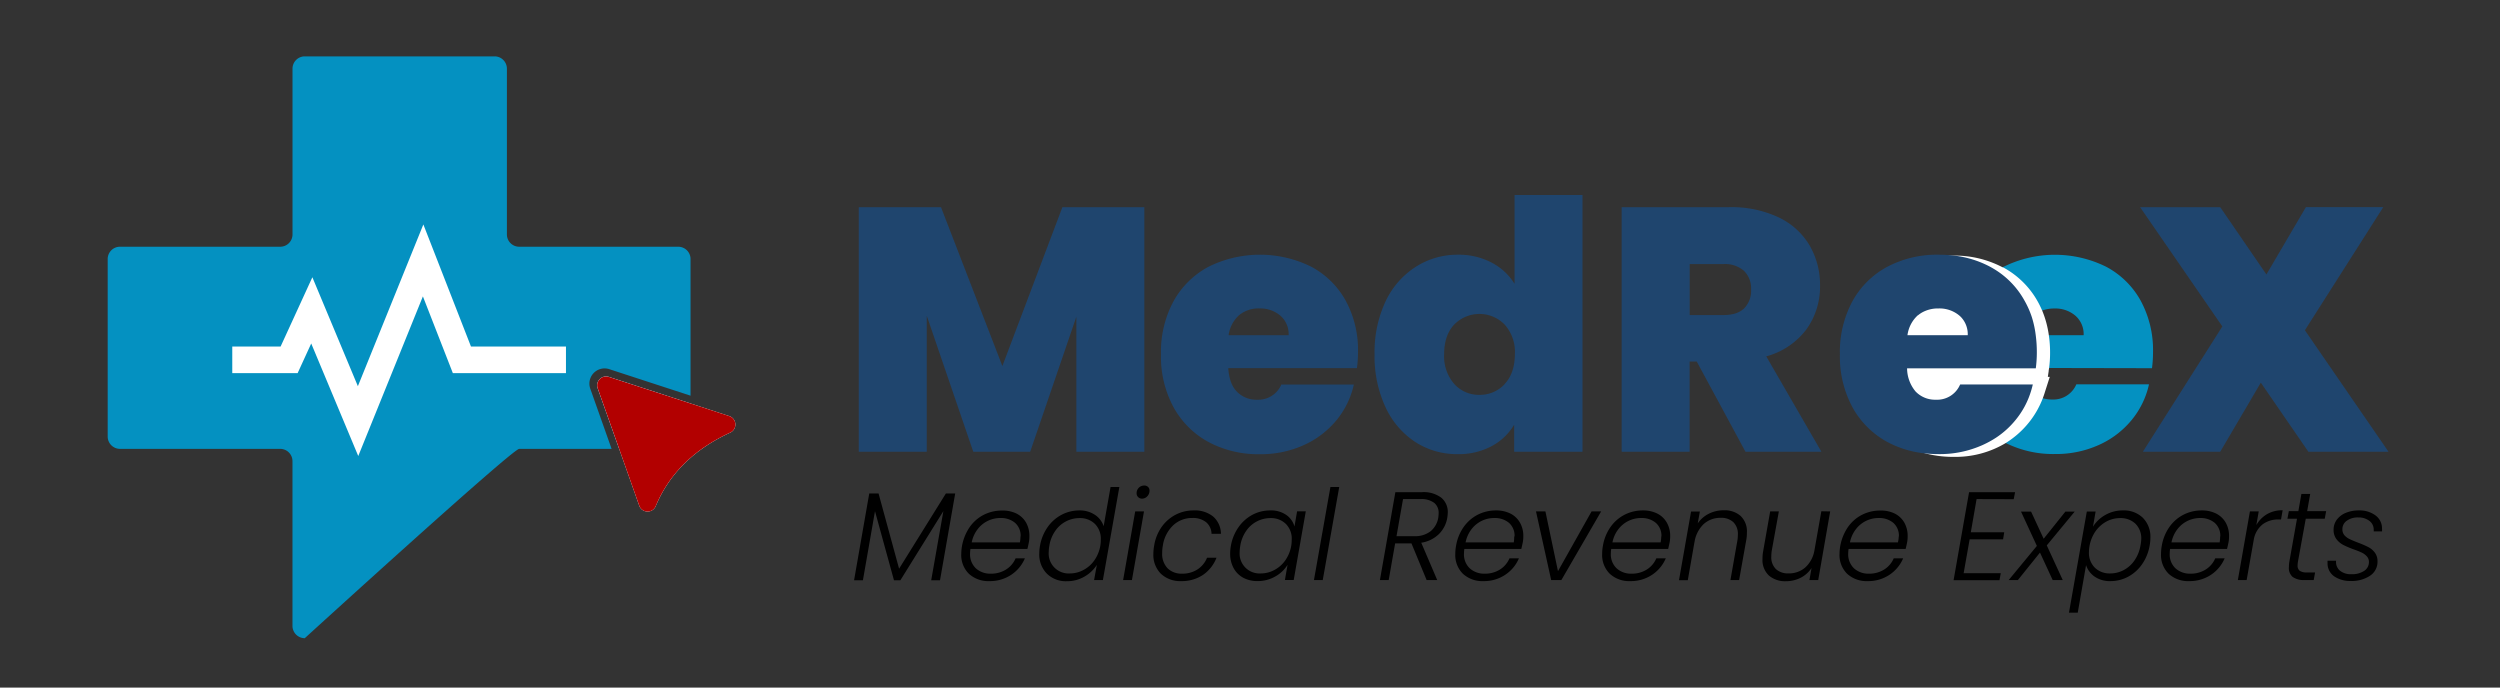 <svg xmlns="http://www.w3.org/2000/svg" id="Layer_1" data-name="Layer 1" viewBox="0 0 658.61 181.14"><rect x="0" y="0" width="658.61" height="181.14" fill="#333333" stroke="none"/><defs><style>.cls-1{fill:#0491c1;}.cls-2{fill:#fff;}.cls-3{fill:#1f456e;}.cls-4{fill:#b20000;}</style></defs><path d="M251.64,130l-4,22.86h-2.32l3.21-18.22-11.33,18.22h-1.69l-5-18.19-3.18,18.19H225L229,130h2.45l5.41,19.82L249.19,130Z"></path><path d="M267.88,135.34a6,6,0,0,1,2.47,2.41,7.06,7.06,0,0,1,.84,3.48,8.52,8.52,0,0,1-.13,1.59c-.13.66-.26,1.26-.4,1.79h-15a8.43,8.43,0,0,0-.1,1.19,5.06,5.06,0,0,0,1.54,3.94,5.64,5.64,0,0,0,3.93,1.39,7.33,7.33,0,0,0,4-1.09,6.4,6.4,0,0,0,2.52-2.95H270a9.79,9.79,0,0,1-3.59,4.33,10,10,0,0,1-5.75,1.67,7.56,7.56,0,0,1-5.42-1.94,6.93,6.93,0,0,1-2-5.28,12.84,12.84,0,0,1,2.21-7,10.16,10.16,0,0,1,3.72-3.25,10.5,10.5,0,0,1,4.81-1.12A8.18,8.18,0,0,1,267.88,135.34Zm1,6a4.49,4.49,0,0,0-1.49-3.62,5.73,5.73,0,0,0-3.81-1.25,7.48,7.48,0,0,0-6,2.91,8.32,8.32,0,0,0-1.59,3.51h12.7A8.94,8.94,0,0,0,268.84,141.33Z"></path><path d="M276,138.86a10.39,10.39,0,0,1,3.68-3.25,10,10,0,0,1,4.67-1.14,7.09,7.09,0,0,1,4.1,1.16,5.69,5.69,0,0,1,2.3,3l1.82-10.34h2.32l-4.34,24.52h-2.32l.73-4a9.41,9.41,0,0,1-3.28,3.1,9.05,9.05,0,0,1-4.64,1.21,7.1,7.1,0,0,1-5.25-2,7.18,7.18,0,0,1-2-5.32,11.84,11.84,0,0,1,.2-2.06A12.13,12.13,0,0,1,276,138.86Zm14,3.26a5.49,5.49,0,0,0-1.56-4.11,5.56,5.56,0,0,0-4-1.52,7.72,7.72,0,0,0-6.43,3.36,9.38,9.38,0,0,0-1.56,3.89,10.79,10.79,0,0,0-.17,1.7,5.25,5.25,0,0,0,5.57,5.63,7.5,7.5,0,0,0,3.56-.9,8.08,8.08,0,0,0,2.89-2.55,9.4,9.4,0,0,0,1.57-3.84A9.63,9.63,0,0,0,290,142.12Z"></path><path d="M301.38,134.73l-3.18,18.09h-2.32l3.18-18.09Zm-1.56-3.79a1.36,1.36,0,0,1-.39-1,2,2,0,0,1,.59-1.45,2,2,0,0,1,1.43-.58,1.41,1.41,0,0,1,1,.37,1.27,1.27,0,0,1,.38,1,2.05,2.05,0,0,1-.6,1.48,1.9,1.9,0,0,1-1.39.61A1.45,1.45,0,0,1,299.82,130.94Z"></path><path d="M306,138.86a10.42,10.42,0,0,1,3.69-3.25,10.11,10.11,0,0,1,4.74-1.14,7.64,7.64,0,0,1,5.22,1.65,6.13,6.13,0,0,1,2,4.51h-2.48a4.09,4.09,0,0,0-1.44-3.07,5.54,5.54,0,0,0-3.63-1.1,7.23,7.23,0,0,0-5,1.9,9.18,9.18,0,0,0-2.76,5.42,9.68,9.68,0,0,0-.17,1.89,5.44,5.44,0,0,0,1.44,4.06,5.24,5.24,0,0,0,3.83,1.4,7.28,7.28,0,0,0,4-1.1,6.61,6.61,0,0,0,2.55-3.1h2.49A9.76,9.76,0,0,1,317,151.4a10,10,0,0,1-5.8,1.69,7.4,7.4,0,0,1-5.35-1.92,7,7,0,0,1-2-5.27,12,12,0,0,1,.2-2.12A11.75,11.75,0,0,1,306,138.86Z"></path><path d="M326.3,138.86a10.5,10.5,0,0,1,3.66-3.25,9.88,9.88,0,0,1,4.66-1.14,7,7,0,0,1,4.24,1.19,5.44,5.44,0,0,1,2.16,3.05l.69-4H344l-3.18,18.09h-2.32l.7-4a8.88,8.88,0,0,1-3.24,3.07,9.17,9.17,0,0,1-4.68,1.21,7.76,7.76,0,0,1-3.78-.89,6.35,6.35,0,0,1-2.52-2.54,7.89,7.89,0,0,1-.9-3.86,11.84,11.84,0,0,1,.2-2.06A12.13,12.13,0,0,1,326.3,138.86Zm14,3.26a5.49,5.49,0,0,0-1.56-4.11,5.56,5.56,0,0,0-4-1.52,7.72,7.72,0,0,0-6.43,3.36,9.38,9.38,0,0,0-1.56,3.89,10.79,10.79,0,0,0-.17,1.7,5.25,5.25,0,0,0,5.57,5.63,7.5,7.5,0,0,0,3.56-.9,8.08,8.08,0,0,0,2.89-2.55,9.4,9.4,0,0,0,1.57-3.84A9.63,9.63,0,0,0,340.29,142.12Z"></path><path d="M352.81,128.3l-4.34,24.52h-2.32l4.34-24.52Z"></path><path d="M379.7,131.12a4.87,4.87,0,0,1,1.71,3.91,12.47,12.47,0,0,1-.13,1.36,7.84,7.84,0,0,1-2.19,4.29,8.51,8.51,0,0,1-4.67,2.3l4.21,9.84h-2.79l-4-9.67h-4.3l-1.7,9.67h-2.31l4.07-23.16h7A7.7,7.7,0,0,1,379.7,131.12ZM379,135.2a3.33,3.33,0,0,0-1.16-2.72,5.57,5.57,0,0,0-3.58-1h-4.64l-1.72,9.77h4.67a6.6,6.6,0,0,0,4.34-1.32,5.85,5.85,0,0,0,2-3.58A9.08,9.08,0,0,0,379,135.2Z"></path><path d="M398,135.34a6,6,0,0,1,2.46,2.41,7,7,0,0,1,.85,3.48,8.52,8.52,0,0,1-.13,1.59c-.14.66-.27,1.26-.4,1.79h-15a7.17,7.17,0,0,0-.1,1.19,5,5,0,0,0,1.54,3.94,5.64,5.64,0,0,0,3.93,1.39,7.33,7.33,0,0,0,4-1.09,6.44,6.44,0,0,0,2.51-2.95h2.49a9.75,9.75,0,0,1-3.6,4.33,10,10,0,0,1-5.75,1.67,7.53,7.53,0,0,1-5.41-1.94,6.93,6.93,0,0,1-2-5.28,11,11,0,0,1,.2-2.09,12,12,0,0,1,2-4.94,10.27,10.27,0,0,1,3.73-3.25,10.47,10.47,0,0,1,4.81-1.12A8.21,8.21,0,0,1,398,135.34Zm1,6a4.49,4.49,0,0,0-1.49-3.62,5.78,5.78,0,0,0-3.82-1.25,7.48,7.48,0,0,0-6,2.91,8.32,8.32,0,0,0-1.59,3.51h12.69A9.08,9.08,0,0,0,398.91,141.33Z"></path><path d="M410.44,150.47l8.85-15.74h2.52l-10.48,18.09h-2.68l-4-18.09h2.48Z"></path><path d="M436.69,135.34a6,6,0,0,1,2.46,2.41,7,7,0,0,1,.85,3.48,9.47,9.47,0,0,1-.13,1.59c-.14.66-.27,1.26-.4,1.79h-15a7.17,7.17,0,0,0-.1,1.19,5,5,0,0,0,1.54,3.94,5.62,5.62,0,0,0,3.93,1.39,7.33,7.33,0,0,0,4-1.09,6.44,6.44,0,0,0,2.51-2.95h2.49a9.75,9.75,0,0,1-3.6,4.33,10,10,0,0,1-5.75,1.67,7.52,7.52,0,0,1-5.41-1.94,6.93,6.93,0,0,1-2-5.28,11,11,0,0,1,.2-2.09,12,12,0,0,1,2-4.94,10.27,10.27,0,0,1,3.73-3.25,10.47,10.47,0,0,1,4.81-1.12A8.21,8.21,0,0,1,436.69,135.34Zm1,6a4.47,4.47,0,0,0-1.5-3.62,5.73,5.73,0,0,0-3.81-1.25,7.48,7.48,0,0,0-6,2.91,8.2,8.2,0,0,0-1.59,3.51h12.69A9.08,9.08,0,0,0,437.65,141.33Z"></path><path d="M458.54,135.91a5.58,5.58,0,0,1,1.67,4.39,10.2,10.2,0,0,1-.16,1.92l-1.89,10.6h-2.29l1.82-10.33a9.34,9.34,0,0,0,.14-1.63,4.32,4.32,0,0,0-1.2-3.31,4.67,4.67,0,0,0-3.34-1.13,6.47,6.47,0,0,0-4.48,1.66,8.24,8.24,0,0,0-2.42,4.87v-.1l-1.75,10h-2.32l3.18-18.09h2.32l-.56,3.12a7.68,7.68,0,0,1,2.94-2.55,8.55,8.55,0,0,1,3.88-.9A6.39,6.39,0,0,1,458.54,135.91Z"></path><path d="M482.15,134.73,479,152.82h-2.32l.56-3.18a7.48,7.48,0,0,1-2.91,2.59,8.6,8.6,0,0,1-3.85.89,6.5,6.5,0,0,1-4.47-1.5,5.58,5.58,0,0,1-1.69-4.4,10.35,10.35,0,0,1,.16-1.92l1.86-10.57h2.29L466.77,145a10.23,10.23,0,0,0-.13,1.59,4.35,4.35,0,0,0,1.21,3.33,4.72,4.72,0,0,0,3.36,1.14,6.52,6.52,0,0,0,4.35-1.54A7.83,7.83,0,0,0,478,145l1.82-10.31Z"></path><path d="M499.25,135.34a6,6,0,0,1,2.47,2.41,7.06,7.06,0,0,1,.84,3.48,8.52,8.52,0,0,1-.13,1.59c-.13.66-.26,1.26-.4,1.79H487a8.43,8.43,0,0,0-.1,1.19,5.06,5.06,0,0,0,1.54,3.94,5.64,5.64,0,0,0,3.93,1.39,7.33,7.33,0,0,0,4-1.09,6.4,6.4,0,0,0,2.52-2.95h2.48a9.79,9.79,0,0,1-3.59,4.33,10,10,0,0,1-5.75,1.67,7.56,7.56,0,0,1-5.42-1.94,6.93,6.93,0,0,1-2-5.28,12.84,12.84,0,0,1,2.21-7,10.16,10.16,0,0,1,3.72-3.25,10.5,10.5,0,0,1,4.81-1.12A8.18,8.18,0,0,1,499.25,135.34Zm1,6a4.49,4.49,0,0,0-1.49-3.62,5.75,5.75,0,0,0-3.81-1.25,7.48,7.48,0,0,0-6,2.91,8.32,8.32,0,0,0-1.59,3.51H500A8.16,8.16,0,0,0,500.21,141.33Z"></path><path d="M520.72,131.48l-1.52,8.75H528l-.3,1.86h-8.81L517.31,151h9.78l-.34,1.85H514.66l4.08-23.19h12.12l-.36,1.85Z"></path><path d="M539.21,143.68l4.21,9.14h-2.65l-3.35-7.25-5.83,7.25h-2.42l7.43-9-4.18-9.05h2.65l3.32,7.16,5.73-7.16h2.45Z"></path><path d="M554.61,135.68a9.11,9.11,0,0,1,4.65-1.21,7.15,7.15,0,0,1,5.25,1.93,7.08,7.08,0,0,1,2,5.29,11.64,11.64,0,0,1-.2,2.05,12.12,12.12,0,0,1-2,4.91,10.51,10.51,0,0,1-3.66,3.28,9.78,9.78,0,0,1-4.66,1.16,7,7,0,0,1-4.21-1.21,5.91,5.91,0,0,1-2.22-3l-2.19,12.53h-2.31l4.7-26.65h2.32l-.7,4A8.87,8.87,0,0,1,554.61,135.68Zm9.49,6.37a5.4,5.4,0,0,0-1.54-4.09,5.64,5.64,0,0,0-4.06-1.47,7.57,7.57,0,0,0-3.55.89,8.52,8.52,0,0,0-2.88,2.55,9.92,9.92,0,0,0-1.75,5.51,5.49,5.49,0,0,0,1.55,4.11,5.56,5.56,0,0,0,4,1.52,7.55,7.55,0,0,0,3.6-.88,8,8,0,0,0,2.85-2.55,9.66,9.66,0,0,0,1.57-3.9A10.57,10.57,0,0,0,564.1,142.05Z"></path><path d="M583.92,135.34a6.1,6.1,0,0,1,2.47,2.41,7.06,7.06,0,0,1,.84,3.48,8.52,8.52,0,0,1-.13,1.59c-.13.66-.27,1.26-.4,1.79h-15a7.17,7.17,0,0,0-.1,1.19,5,5,0,0,0,1.54,3.94,5.64,5.64,0,0,0,3.93,1.39,7.33,7.33,0,0,0,4-1.09,6.4,6.4,0,0,0,2.52-2.95h2.48a9.79,9.79,0,0,1-3.59,4.33,10.07,10.07,0,0,1-5.75,1.67,7.54,7.54,0,0,1-5.42-1.94,6.93,6.93,0,0,1-2-5.28,11.89,11.89,0,0,1,.2-2.09,12,12,0,0,1,2-4.94,10.27,10.27,0,0,1,3.73-3.25,10.47,10.47,0,0,1,4.81-1.12A8.21,8.21,0,0,1,583.92,135.34Zm1,6a4.49,4.49,0,0,0-1.49-3.62,5.77,5.77,0,0,0-3.81-1.25,7.66,7.66,0,0,0-3.25.72,7.58,7.58,0,0,0-2.72,2.19,8.32,8.32,0,0,0-1.59,3.51h12.69A9.08,9.08,0,0,0,584.88,141.33Z"></path><path d="M597.27,135.43a7.88,7.88,0,0,1,4.08-1l-.43,2.42h-.67a6.84,6.84,0,0,0-4.1,1.23,6.52,6.52,0,0,0-2.39,4l-1.89,10.73h-2.32l3.18-18.09h2.32l-.63,3.61A7.81,7.81,0,0,1,597.27,135.43Z"></path><path d="M605.39,147.92a6,6,0,0,0-.1,1,1.68,1.68,0,0,0,.58,1.47,3.33,3.33,0,0,0,1.91.42h2.12l-.37,2h-2.48A5,5,0,0,1,604,152a3.09,3.09,0,0,1-1-2.62,8.58,8.58,0,0,1,.13-1.49l2-11.23h-2.52l.37-2h2.51l.8-4.54h2.32l-.8,4.54h5l-.37,2h-5Z"></path><path d="M614.9,151.81a4.1,4.1,0,0,1-1.72-3.49,4.33,4.33,0,0,1,0-.6h2.25a3,3,0,0,0,.93,2.55,4.52,4.52,0,0,0,3.12,1,5.77,5.77,0,0,0,3.34-.87,2.73,2.73,0,0,0,1.26-2.34,2.1,2.1,0,0,0-.53-1.46,4.21,4.21,0,0,0-1.31-1,22.88,22.88,0,0,0-2.17-.87,23.63,23.63,0,0,1-2.76-1.18,5.33,5.33,0,0,1-1.79-1.52,4,4,0,0,1-.75-2.47,4.38,4.38,0,0,1,.86-2.66A5.6,5.6,0,0,1,618,135.1a8.85,8.85,0,0,1,3.43-.63,7,7,0,0,1,4.39,1.32,4.24,4.24,0,0,1,1.71,3.51,5.93,5.93,0,0,1,0,.7h-2.19a2.17,2.17,0,0,0,0-.43,2.84,2.84,0,0,0-1.14-2.35,4.59,4.59,0,0,0-2.93-.9,4.9,4.9,0,0,0-3,.85,2.67,2.67,0,0,0-1.18,2.27,2.37,2.37,0,0,0,.57,1.61,4.45,4.45,0,0,0,1.39,1q.82.39,2.22.93a24.89,24.89,0,0,1,2.67,1.16,5,5,0,0,1,1.7,1.45,3.74,3.74,0,0,1,.7,2.32,4.38,4.38,0,0,1-1.95,3.75,8.57,8.57,0,0,1-5.08,1.39A7.33,7.33,0,0,1,614.9,151.81Z"></path><path class="cls-1" d="M566.93,97a32.9,32.9,0,0,0,.27-4.2,27.27,27.27,0,0,0-3.29-13.66,22.34,22.34,0,0,0-9.14-8.91,30.46,30.46,0,0,0-27,.09l-.18.1c-.53.29-1,.6-1.54.93s-1.07.73-1.58,1.13a22.7,22.7,0,0,0-5.88,6.93c-.19.34-.38.69-.55,1a23.68,23.68,0,0,0-1.33,3.28,27.57,27.57,0,0,0-1.06,4.58c-.06.37-.1.75-.15,1.13a38,38,0,0,0-.2,3.9,33.25,33.25,0,0,0,.19,3.65c0,.06,0,.12,0,.18a30.75,30.75,0,0,0,.79,4.33,25,25,0,0,0,2,5.24c.1.2.2.39.31.58a23,23,0,0,0,6.4,7.33c.28.21.56.41.86.61a23,23,0,0,0,2,1.2l.53.28a28.09,28.09,0,0,0,13,2.91,27.46,27.46,0,0,0,11.51-2.37,23.68,23.68,0,0,0,8.64-6.54,22.35,22.35,0,0,0,4.61-9.45H547a6.58,6.58,0,0,1-6.39,4,7.82,7.82,0,0,1-2.42-.35,6.66,6.66,0,0,1-2.84-1.71c-.1-.1-.2-.21-.29-.32a.44.44,0,0,1-.09-.11,5.73,5.73,0,0,1-.47-.63,6.46,6.46,0,0,1-.49-.9,11.72,11.72,0,0,1-1-4.12,1.1,1.1,0,0,1,0-.18ZM533.11,88.3a9.39,9.39,0,0,1,1.79-4.24h0c.11-.15.24-.29.36-.43a8.08,8.08,0,0,1,.6-.57,6.91,6.91,0,0,1,2.1-1.23,9.19,9.19,0,0,1,3.29-.56,8.14,8.14,0,0,1,5.48,1.88,6.43,6.43,0,0,1,2.19,5.16Z"></path><path class="cls-2" d="M539.71,97.77c0-.26.08-.52.11-.79a29.75,29.75,0,0,0,.26-4.14,30.51,30.51,0,0,0-.33-4.54A26.07,26.07,0,0,0,538,81.82c-.33-.76-.69-1.51-1.09-2.24a22.79,22.79,0,0,0-9.18-9.13l-.1,0a27,27,0,0,0-13-3.11h-.27a27.22,27.22,0,0,0-13.12,3.26A23.15,23.15,0,0,0,492,80a28.87,28.87,0,0,0-3.23,13.85A28.44,28.44,0,0,0,492,107.61a23.68,23.68,0,0,0,9.32,9.45,25,25,0,0,0,6.07,2.42,28.69,28.69,0,0,0,7.2.88,25.75,25.75,0,0,0,13.78-3.63,21.54,21.54,0,0,0,1.78-1.22,23.79,23.79,0,0,0,8-10.56c.22-.58.43-1.18.61-1.79L540,99.28h-.51Z"></path><path class="cls-2" d="M536,88.3a22.32,22.32,0,0,0-1.08-4.24h0a21.52,21.52,0,0,0-1.41-3.13,19.68,19.68,0,0,0-8-7.94c-.34-.18-.69-.36-1-.52a26,26,0,0,0-22.52.61,20.14,20.14,0,0,0-8.06,8.22A25.77,25.77,0,0,0,491,93.71,25.36,25.36,0,0,0,493.93,106a20.51,20.51,0,0,0,8.15,8.26,23.71,23.71,0,0,0,11.8,2.92A23.23,23.23,0,0,0,525,114.64a19.44,19.44,0,0,0,2.58-1.65A20.73,20.73,0,0,0,535,102.81c.07-.21.14-.42.2-.63H522.76a9.4,9.4,0,0,1-4.44,4.55,11,11,0,0,1-4.69,1,10.64,10.64,0,0,1-7.48-2.79,10,10,0,0,1-1.59-1.86,12.54,12.54,0,0,1-1.87-5.87H536a1.1,1.1,0,0,0,0-.18,26.28,26.28,0,0,0,.31-4.26A27.41,27.41,0,0,0,536,88.3Zm-29.63-6.06a10.45,10.45,0,0,1,7.2-2.59,12.28,12.28,0,0,1,4.49.79,10.75,10.75,0,0,1,3.15,1.88,9.12,9.12,0,0,1,3.21,7.11H502.77c.06-.39.12-.76.2-1.13a11,11,0,0,1,3.26-6Z"></path><path class="cls-3" d="M607.21,87l20.65-32.44H607.48L597.07,72.31,584.91,54.58H563.8L585.46,86l-20.93,33h20.38l10.69-18.19L608.12,119h21.11Z"></path><path class="cls-3" d="M357.76,92.78a27.27,27.27,0,0,0-3.29-13.66,22.4,22.4,0,0,0-9.14-8.91,30.46,30.46,0,0,0-27,.09,22.78,22.78,0,0,0-9.19,9.09,28.2,28.2,0,0,0-3.29,13.94,28,28,0,0,0,3.34,14,23,23,0,0,0,9.23,9.14,27.83,27.83,0,0,0,13.48,3.19,27.46,27.46,0,0,0,11.51-2.37,23.76,23.76,0,0,0,8.64-6.54,22.35,22.35,0,0,0,4.61-9.45h-19.1a6.58,6.58,0,0,1-6.39,4,7.12,7.12,0,0,1-5.26-2.06q-2.06-2.05-2.33-6.26h33.9A31.19,31.19,0,0,0,357.76,92.78ZM323.67,88.3a8.7,8.7,0,0,1,2.74-5.25,8,8,0,0,1,5.39-1.79,8.15,8.15,0,0,1,5.49,1.88,6.43,6.43,0,0,1,2.19,5.16Z"></path><path class="cls-3" d="M399,51.38v23.4a15.43,15.43,0,0,0-6.08-5.62,18.56,18.56,0,0,0-8.81-2.06,20.34,20.34,0,0,0-11.15,3.2A21.78,21.78,0,0,0,365,79.44a31.5,31.5,0,0,0-2.88,13.89A31.77,31.77,0,0,0,365,107.26a21.91,21.91,0,0,0,7.86,9.19,20.12,20.12,0,0,0,11.1,3.19,18.45,18.45,0,0,0,9-2.1,15.21,15.21,0,0,0,5.94-5.66V119h18V51.38Zm-2.6,49.81a8.83,8.83,0,0,1-6.63,2.83,8.68,8.68,0,0,1-6.67-2.88,11.07,11.07,0,0,1-2.65-7.81q0-5,2.65-7.82a9.29,9.29,0,0,1,13.3,0,10.84,10.84,0,0,1,2.69,7.77Q399.06,98.36,396.37,101.19Z"></path><path class="cls-3" d="M465.31,93.88a19.59,19.59,0,0,0,10.56-7.09,19.22,19.22,0,0,0,3.61-11.56,20.67,20.67,0,0,0-2.74-10.55,18.82,18.82,0,0,0-8.14-7.4,29.15,29.15,0,0,0-13.16-2.7H427.21V119h17.91V95.25H447L459.83,119h20Zm-5.85-12.62Q457.65,83,454,83h-8.86V69.57H454a7.59,7.59,0,0,1,5.44,1.78,6.43,6.43,0,0,1,1.87,4.89A6.58,6.58,0,0,1,459.46,81.26Z"></path><path class="cls-3" d="M536.3,88.3a26.6,26.6,0,0,0-1-4.68,23.84,23.84,0,0,0-2-4.5,22.23,22.23,0,0,0-7.25-7.79c-.61-.4-1.24-.77-1.89-1.12a26.7,26.7,0,0,0-9.82-2.92,32.65,32.65,0,0,0-3.61-.19,28,28,0,0,0-13.57,3.2A22.69,22.69,0,0,0,488,79.39a28.09,28.09,0,0,0-3.29,13.94,28.13,28.13,0,0,0,3.33,14,23.06,23.06,0,0,0,9.23,9.14,26.62,26.62,0,0,0,10.16,3,32.82,32.82,0,0,0,3.32.16,27.46,27.46,0,0,0,11.51-2.37,26.13,26.13,0,0,0,3.65-2,22.88,22.88,0,0,0,5-4.52,22.05,22.05,0,0,0,4.18-7.81c.17-.54.31-1.08.44-1.64H516.4a2.12,2.12,0,0,1-.11.21A6.56,6.56,0,0,1,510,105.3a7.11,7.11,0,0,1-5.25-2.06,1.8,1.8,0,0,1-.19-.21,9.6,9.6,0,0,1-2.15-6h33.91a32.9,32.9,0,0,0,.27-4.2A34.07,34.07,0,0,0,536.3,88.3Zm-31-5.25a7.57,7.57,0,0,1,1-.7,8.58,8.58,0,0,1,4.41-1.09,8.14,8.14,0,0,1,5.48,1.88,5.39,5.39,0,0,1,.59.58,6.56,6.56,0,0,1,1.61,4.58H502.51A8.6,8.6,0,0,1,505.25,83.05Z"></path><path class="cls-3" d="M279.88,54.58,264.07,96.43,247.9,54.58H226.24V119h17.91V83.18L256.4,119h15l12.16-35.55V119h17.91V54.58Z"></path><path class="cls-1" d="M160.62,97.29l21.3,6.95v-36A3.24,3.24,0,0,0,178.67,65H136.78a3.24,3.24,0,0,1-3.24-3.24V18.09a3.24,3.24,0,0,0-3.24-3.24h-50a3.24,3.24,0,0,0-3.24,3.24v43.7A3.24,3.24,0,0,1,73.81,65H31.61a3.24,3.24,0,0,0-3.24,3.24V115a3.25,3.25,0,0,0,3.24,3.25h42.2a3.24,3.24,0,0,1,3.24,3.24v43.39a3.25,3.25,0,0,0,3.24,3.25s54.7-49.88,56.49-49.88h24.34l-5.57-15.73A4,4,0,0,1,160.62,97.29Zm-.23,2a2.34,2.34,0,0,0-2.93,3l5.64,15.92h15.57a3.25,3.25,0,0,0,3.25-3.25v-8.65Z"></path><path class="cls-2" d="M192.3,114c-9.68,4.48-16.07,11-19.56,19.35a2.33,2.33,0,0,1-4.34-.14l-5.3-15-5.64-15.92a2.34,2.34,0,0,1,2.93-3l21.53,7,10.14,3.31A2.34,2.34,0,0,1,192.3,114Z"></path><path class="cls-4" d="M192.3,114c-9.68,4.48-16.07,11-19.56,19.35a2.33,2.33,0,0,1-4.34-.14l-5.3-15-5.64-15.92a2.34,2.34,0,0,1,2.93-3l21.53,7,10.14,3.31A2.34,2.34,0,0,1,192.3,114Z"></path><polygon class="cls-2" points="94.38 120.14 81.99 90.49 78.41 98.3 61.19 98.3 61.19 91.3 73.92 91.3 82.29 73.04 94.28 101.74 111.53 59.13 124.08 91.3 149.1 91.3 149.1 98.3 119.3 98.3 111.41 78.08 94.38 120.14"></polygon></svg>